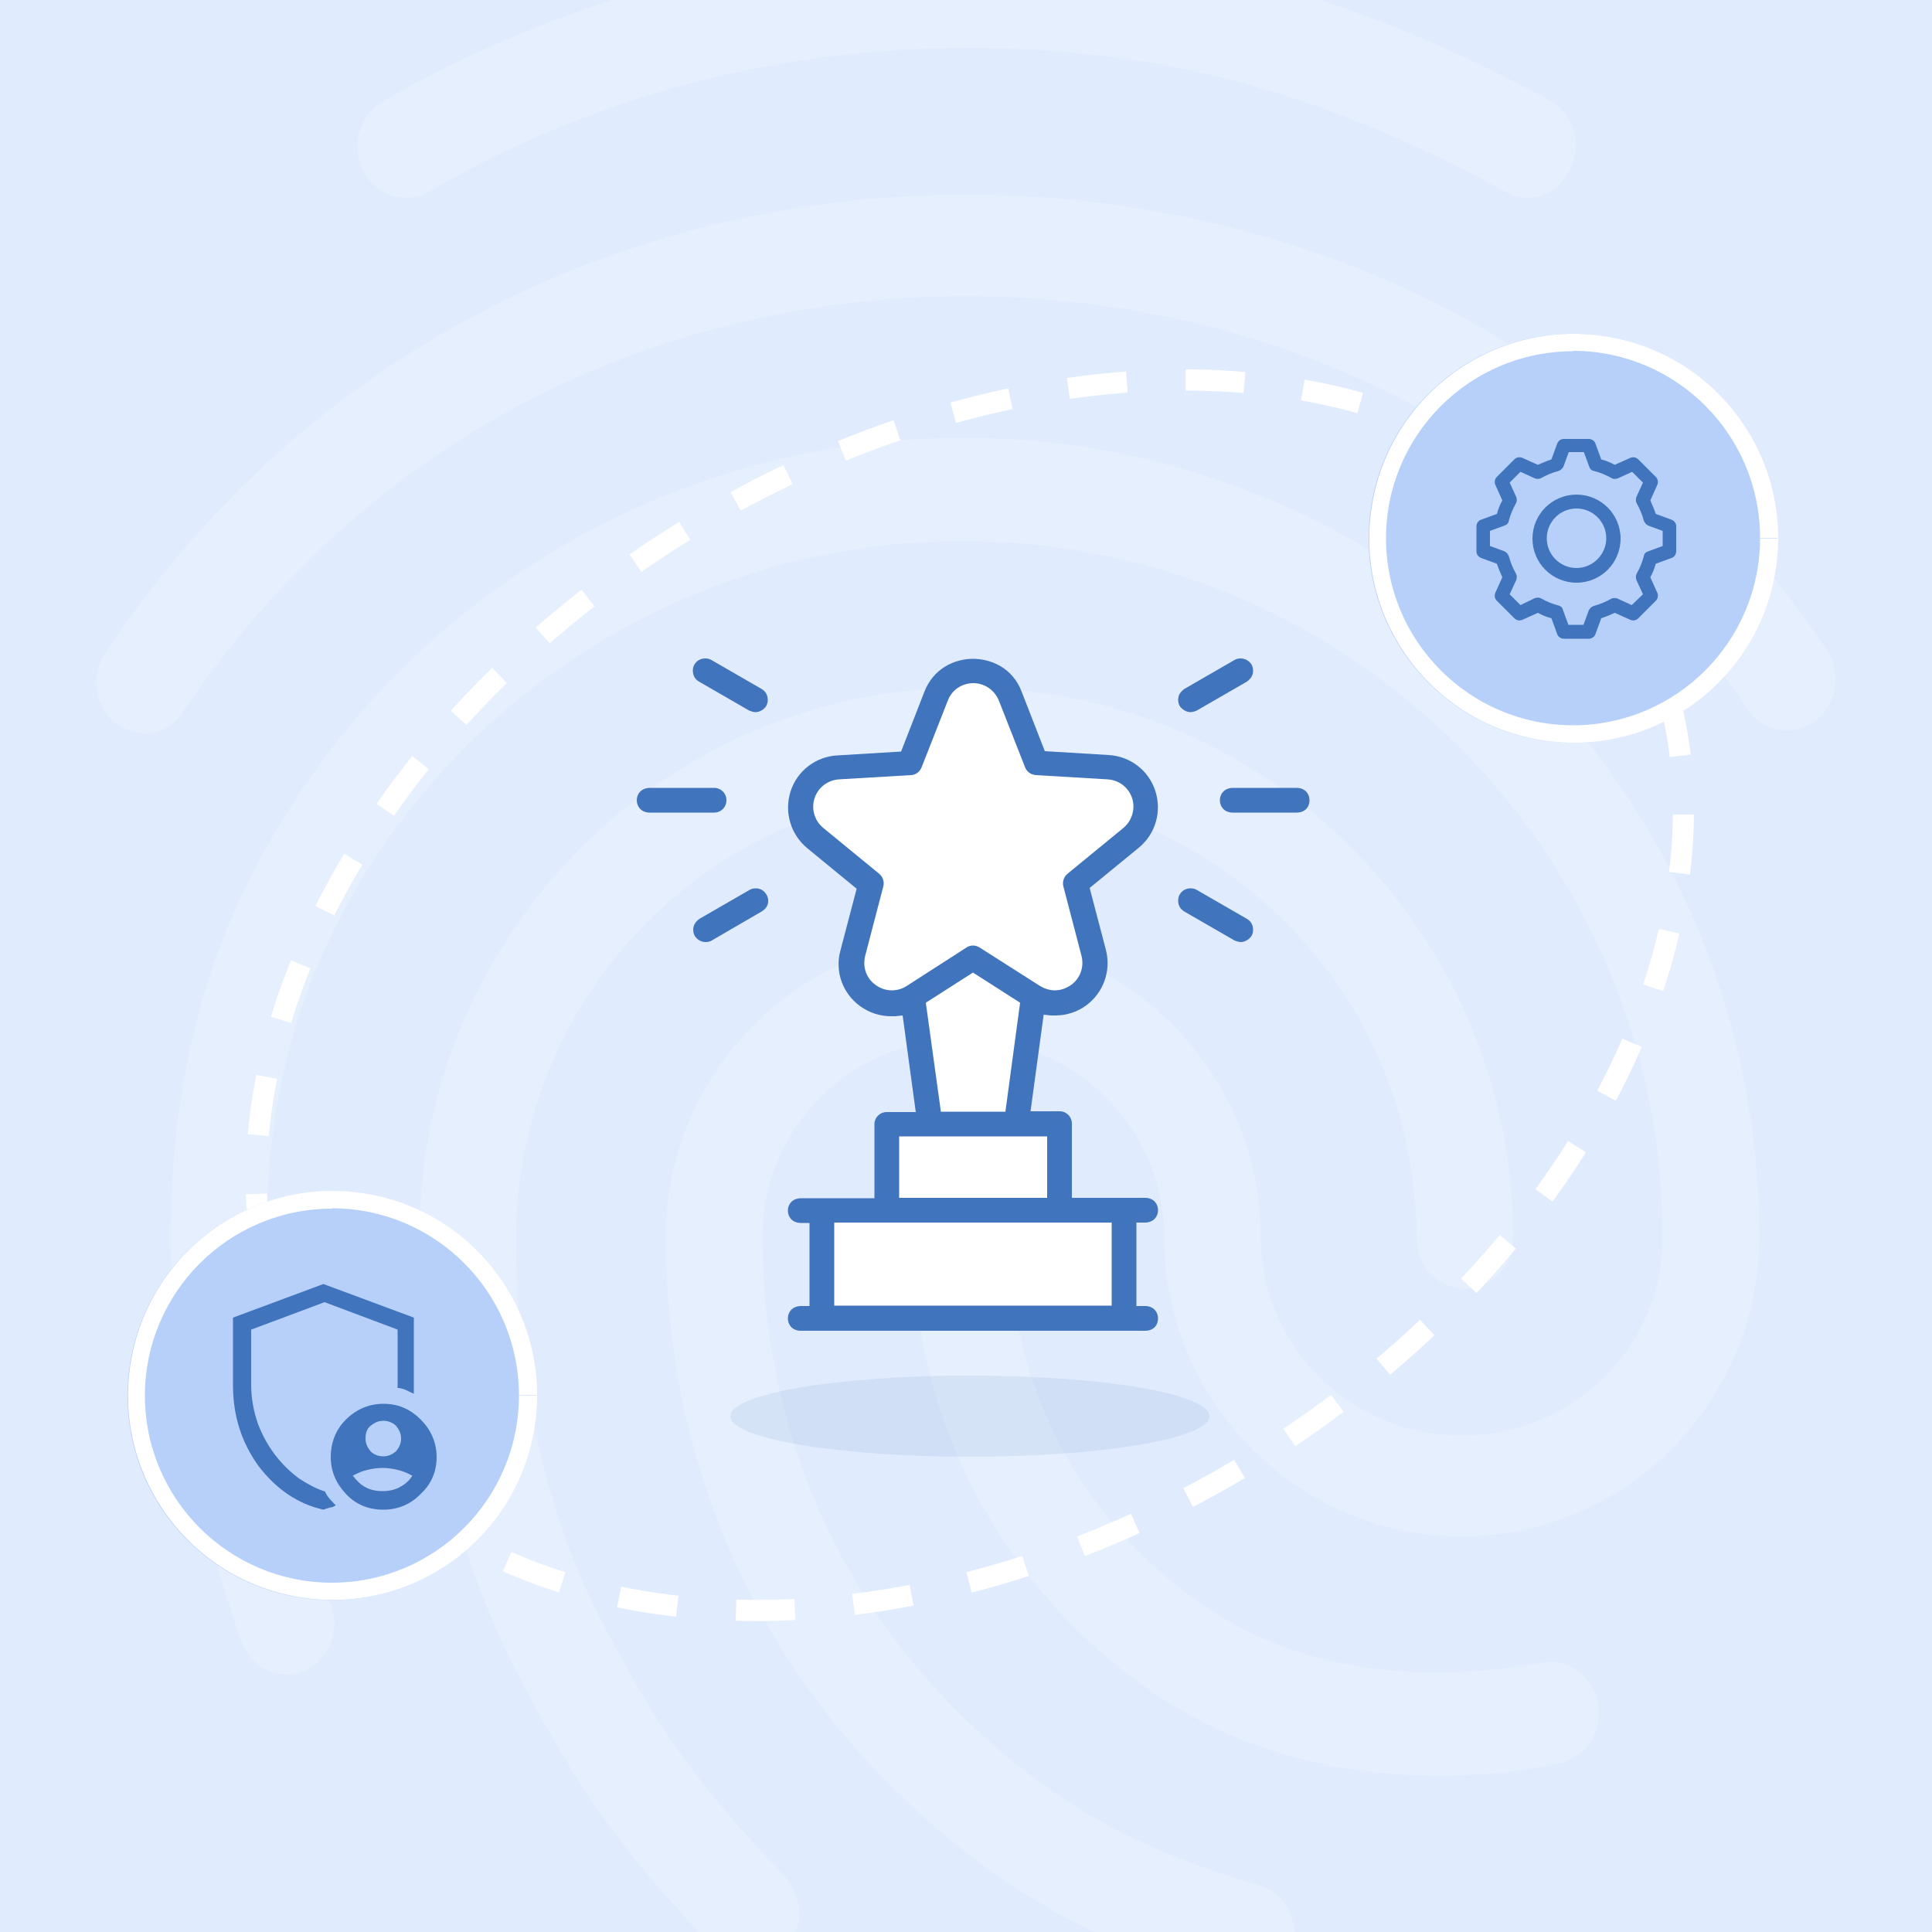 <?xml version="1.0" encoding="utf-8"?>
<!-- Generator: Adobe Illustrator 27.9.4, SVG Export Plug-In . SVG Version: 9.03 Build 54784)  -->
<svg version="1.1" id="Layer_1" xmlns="http://www.w3.org/2000/svg" xmlns:xlink="http://www.w3.org/1999/xlink" x="0px" y="0px"
	 width="500px" height="500px" viewBox="0 0 500 500" style="enable-background:new 0 0 500 500;" xml:space="preserve">
<rect x="0" y="0" width="500" height="500" fill="#333333" stroke="none"/>
<style type="text/css">
	.st0{clip-path:url(#SVGID_00000006684382951338285150000013780573294398822548_);fill:none;}
	.st1{clip-path:url(#SVGID_00000006684382951338285150000013780573294398822548_);fill:#E0EBFD;}
	
		.st2{opacity:0.2;clip-path:url(#SVGID_00000006684382951338285150000013780573294398822548_);fill:#FFFFFF;enable-background:new    ;}
	
		.st3{opacity:0.1;clip-path:url(#SVGID_00000006684382951338285150000013780573294398822548_);fill:#4074BC;enable-background:new    ;}
	
		.st4{clip-path:url(#SVGID_00000006684382951338285150000013780573294398822548_);fill:none;stroke:#FFFFFF;stroke-width:5.463;stroke-miterlimit:4;stroke-dasharray:15.232,15.232;}
	.st5{clip-path:url(#SVGID_00000006684382951338285150000013780573294398822548_);fill:#B6D0FA;}
	.st6{clip-path:url(#SVGID_00000006684382951338285150000013780573294398822548_);}
	.st7{clip-path:url(#SVGID_00000060718777040040029990000003479380271859660217_);fill:#FFFFFF;}
	.st8{clip-path:url(#SVGID_00000131362544449419215210000011231729710730161543_);fill:#FFFFFF;}
	.st9{fill:#4074BC;}
	.st10{fill:#FFFFFF;}
	.st11{clip-path:url(#SVGID_00000006684382951338285150000013780573294398822548_);fill:#4074BC;}
</style>
<g>
</g>
<g>
</g>
<g>
</g>
<g>
</g>
<g>
</g>
<g>
</g>
<g>
</g>
<g>
</g>
<g>
</g>
<g>
</g>
<g>
</g>
<g>
</g>
<g>
</g>
<g>
</g>
<g>
</g>
<g>
	<defs>
		<rect id="SVGID_1_" width="500" height="500"/>
	</defs>
	<clipPath id="SVGID_00000122694231670570112950000007001561754615779735_">
		<use xlink:href="#SVGID_1_"  style="overflow:visible;"/>
	</clipPath>
	<rect style="clip-path:url(#SVGID_00000122694231670570112950000007001561754615779735_);fill:none;" width="500" height="500"/>
	<rect style="clip-path:url(#SVGID_00000122694231670570112950000007001561754615779735_);fill:none;" width="500" height="500"/>
	<rect style="clip-path:url(#SVGID_00000122694231670570112950000007001561754615779735_);fill:none;" width="500" height="500"/>
	<rect style="clip-path:url(#SVGID_00000122694231670570112950000007001561754615779735_);fill:none;" width="500" height="500"/>
	<rect style="clip-path:url(#SVGID_00000122694231670570112950000007001561754615779735_);fill:none;" width="500" height="500"/>
	<rect style="clip-path:url(#SVGID_00000122694231670570112950000007001561754615779735_);fill:none;" width="500" height="500"/>
	<rect style="clip-path:url(#SVGID_00000122694231670570112950000007001561754615779735_);fill:none;" width="500" height="500"/>
	
		<rect style="clip-path:url(#SVGID_00000122694231670570112950000007001561754615779735_);fill:#E0EBFD;" width="500" height="500"/>
	<rect style="clip-path:url(#SVGID_00000122694231670570112950000007001561754615779735_);fill:none;" width="500" height="500"/>
	<rect style="clip-path:url(#SVGID_00000122694231670570112950000007001561754615779735_);fill:none;" width="500" height="500"/>
	<rect style="clip-path:url(#SVGID_00000122694231670570112950000007001561754615779735_);fill:none;" width="500" height="500"/>
	<rect style="clip-path:url(#SVGID_00000122694231670570112950000007001561754615779735_);fill:none;" width="500" height="500"/>
	<rect style="clip-path:url(#SVGID_00000122694231670570112950000007001561754615779735_);fill:none;" width="500" height="500"/>
	<rect style="clip-path:url(#SVGID_00000122694231670570112950000007001561754615779735_);fill:none;" width="500" height="500"/>
	<rect style="clip-path:url(#SVGID_00000122694231670570112950000007001561754615779735_);fill:none;" width="500" height="500"/>
	
		<path style="opacity:0.2;clip-path:url(#SVGID_00000122694231670570112950000007001561754615779735_);fill:#FFFFFF;enable-background:new    ;" d="
		M395.4,51.2c-2,0-4-0.6-5.8-1.6c-48-26.1-89.5-37.2-139.3-37.2c-49.5,0-96.5,12.4-139.3,37.2c-6,3.4-13.5,1.1-17-5.3
		c-3.3-6.3-1-14.5,5-18c46-26.6,98.2-40.5,151.3-40.4c53.3,0,99.8,12.4,150.8,40.1c3,1.7,5.2,4.5,6.2,7.8s0.6,6.8-0.9,9.9
		C404.2,48.6,399.9,51.2,395.4,51.2z M37.6,189.8c-2.6,0-5.1-0.9-7.3-2.4c-5.8-4.2-7-12.4-3-18.5c24.8-37,56.3-66,93.8-86.3
		c78.5-42.8,179-43,257.8-0.3c37.5,20.4,69,49.1,93.8,85.8c4,5.8,2.8,14.3-3,18.5c-1.3,1-2.9,1.7-4.5,2.1c-1.6,0.4-3.3,0.4-5,0.1
		c-1.6-0.3-3.2-0.9-4.6-1.9c-1.4-0.9-2.6-2.2-3.4-3.6c-22.5-33.2-51-59.4-84.8-77.6c-71.8-38.8-163.5-38.8-235,0.3
		c-34,18.5-62.5,44.9-85,78.1c-1,1.7-2.4,3.2-4.1,4.1C41.5,189.4,39.6,189.9,37.6,189.8z M193.9,508.5c-1.7,0-3.3-0.3-4.8-1
		s-2.9-1.7-4-3c-21.8-23-33.5-37.7-50.3-69.7c-17.2-32.4-26.3-72-26.3-114.5c0-78.4,63.5-142.3,141.6-142.3
		c78,0,141.5,63.9,141.5,142.3c0,7.4-5.5,13.2-12.5,13.2s-12.5-5.8-12.5-13.2c0-63.9-52.3-115.9-116.5-115.9
		c-64.3,0-116.5,52-116.5,115.9c0,38,8,73.1,23.3,101.6c16,30.3,27,43.3,46.3,63.9c2.3,2.6,3.6,5.9,3.6,9.4s-1.3,6.8-3.6,9.4
		C200.7,507,197.4,508.4,193.9,508.5z M373.2,459.6c-29.8,0-56-7.9-77.5-23.5c-18.4-13.2-33.4-30.6-43.8-50.8
		c-10.3-20.1-15.8-42.5-15.8-65.1c0-7.4,5.5-13.2,12.5-13.2s12.5,5.8,12.5,13.2c0,18.4,4.4,36.5,12.8,52.9s20.7,30.4,35.7,41.1
		c17.8,12.7,38.5,18.7,63.5,18.7c8.7-0.2,17.4-1,26-2.6c6.8-1.3,13.3,3.4,14.5,10.8c0.6,3.4-0.1,6.9-2,9.7c-1.9,2.9-4.9,4.9-8.3,5.6
		C393.5,458.5,383.3,459.5,373.2,459.6z M322.9,514c-1.1,0-2.2-0.2-3.3-0.5c-39.8-11.6-65.8-27.2-93-55.4
		c-35-36.7-54.3-85.5-54.3-137.8c0-42.8,34.5-77.6,77-77.6s77,34.9,77,77.6c0,28.2,23.3,51.2,52,51.2c28.8,0,52-23,52-51.2
		C430.3,220.8,349,140,249,140c-71,0-136,41.7-165.3,106.4c-9.8,21.4-14.8,46.5-14.8,73.9c0,20.6,1.8,53.1,16.8,95.3
		c2.5,6.9-0.8,14.5-7.2,16.9c-6.5,2.6-13.8-1.1-16-7.7c-12.2-34.6-18.3-68.9-18.3-104.6c0-31.7,5.7-60.5,17-85.5
		C94.5,161,168.2,113.3,249,113.3c113.8,0,206.3,92.7,206.3,206.7c0,42.8-34.5,77.6-77,77.6s-77-34.9-77-77.6
		c0-28.2-23.3-51.2-52-51.2c-28.8,0-52,23-52,51.2c0,45.1,16.5,87.4,46.8,119.1c23.7,24.8,46.5,38.5,81.7,48.8
		c6.8,1.8,10.5,9.2,8.8,16.1C333.4,510,328.1,514,322.9,514z"/>
	<rect style="clip-path:url(#SVGID_00000122694231670570112950000007001561754615779735_);fill:none;" width="500" height="500"/>
	<rect style="clip-path:url(#SVGID_00000122694231670570112950000007001561754615779735_);fill:none;" width="500" height="500"/>
	<rect style="clip-path:url(#SVGID_00000122694231670570112950000007001561754615779735_);fill:none;" width="500" height="500"/>
	<rect style="clip-path:url(#SVGID_00000122694231670570112950000007001561754615779735_);fill:none;" width="500" height="500"/>
	<rect style="clip-path:url(#SVGID_00000122694231670570112950000007001561754615779735_);fill:none;" width="500" height="500"/>
	<rect style="clip-path:url(#SVGID_00000122694231670570112950000007001561754615779735_);fill:none;" width="500" height="500"/>
	<rect style="clip-path:url(#SVGID_00000122694231670570112950000007001561754615779735_);fill:none;" width="500" height="500"/>
	<rect style="clip-path:url(#SVGID_00000122694231670570112950000007001561754615779735_);fill:none;" width="500" height="500"/>
	<rect style="clip-path:url(#SVGID_00000122694231670570112950000007001561754615779735_);fill:none;" width="500" height="500"/>
	<rect style="clip-path:url(#SVGID_00000122694231670570112950000007001561754615779735_);fill:none;" width="500" height="500"/>
	<rect style="clip-path:url(#SVGID_00000122694231670570112950000007001561754615779735_);fill:none;" width="500" height="500"/>
	<rect style="clip-path:url(#SVGID_00000122694231670570112950000007001561754615779735_);fill:none;" width="500" height="500"/>
	<rect style="clip-path:url(#SVGID_00000122694231670570112950000007001561754615779735_);fill:none;" width="500" height="500"/>
	<rect style="clip-path:url(#SVGID_00000122694231670570112950000007001561754615779735_);fill:none;" width="500" height="500"/>
	<rect style="clip-path:url(#SVGID_00000122694231670570112950000007001561754615779735_);fill:none;" width="500" height="500"/>
	<rect style="clip-path:url(#SVGID_00000122694231670570112950000007001561754615779735_);fill:none;" width="500" height="500"/>
	<rect style="clip-path:url(#SVGID_00000122694231670570112950000007001561754615779735_);fill:none;" width="500" height="500"/>
	<rect style="clip-path:url(#SVGID_00000122694231670570112950000007001561754615779735_);fill:none;" width="500" height="500"/>
	<rect style="clip-path:url(#SVGID_00000122694231670570112950000007001561754615779735_);fill:none;" width="500" height="500"/>
	<rect style="clip-path:url(#SVGID_00000122694231670570112950000007001561754615779735_);fill:none;" width="500" height="500"/>
	<rect style="clip-path:url(#SVGID_00000122694231670570112950000007001561754615779735_);fill:none;" width="500" height="500"/>
	<rect style="clip-path:url(#SVGID_00000122694231670570112950000007001561754615779735_);fill:none;" width="500" height="500"/>
	<rect style="clip-path:url(#SVGID_00000122694231670570112950000007001561754615779735_);fill:none;" width="500" height="500"/>
	<rect style="clip-path:url(#SVGID_00000122694231670570112950000007001561754615779735_);fill:none;" width="500" height="500"/>
	<rect style="clip-path:url(#SVGID_00000122694231670570112950000007001561754615779735_);fill:none;" width="500" height="500"/>
	<rect style="clip-path:url(#SVGID_00000122694231670570112950000007001561754615779735_);fill:none;" width="500" height="500"/>
	<rect style="clip-path:url(#SVGID_00000122694231670570112950000007001561754615779735_);fill:none;" width="500" height="500"/>
	<rect style="clip-path:url(#SVGID_00000122694231670570112950000007001561754615779735_);fill:none;" width="500" height="500"/>
	<rect style="clip-path:url(#SVGID_00000122694231670570112950000007001561754615779735_);fill:none;" width="500" height="500"/>
	<rect style="clip-path:url(#SVGID_00000122694231670570112950000007001561754615779735_);fill:none;" width="500" height="500"/>
	<rect style="clip-path:url(#SVGID_00000122694231670570112950000007001561754615779735_);fill:none;" width="500" height="500"/>
	<rect style="clip-path:url(#SVGID_00000122694231670570112950000007001561754615779735_);fill:none;" width="500" height="500"/>
	<rect style="clip-path:url(#SVGID_00000122694231670570112950000007001561754615779735_);fill:none;" width="500" height="500"/>
	<rect style="clip-path:url(#SVGID_00000122694231670570112950000007001561754615779735_);fill:none;" width="500" height="500"/>
	<rect style="clip-path:url(#SVGID_00000122694231670570112950000007001561754615779735_);fill:none;" width="500" height="500"/>
	<rect style="clip-path:url(#SVGID_00000122694231670570112950000007001561754615779735_);fill:none;" width="500" height="500"/>
	<rect style="clip-path:url(#SVGID_00000122694231670570112950000007001561754615779735_);fill:none;" width="500" height="500"/>
	<rect style="clip-path:url(#SVGID_00000122694231670570112950000007001561754615779735_);fill:none;" width="500" height="500"/>
	<rect style="clip-path:url(#SVGID_00000122694231670570112950000007001561754615779735_);fill:none;" width="500" height="500"/>
	<rect style="clip-path:url(#SVGID_00000122694231670570112950000007001561754615779735_);fill:none;" width="500" height="500"/>
	<rect style="clip-path:url(#SVGID_00000122694231670570112950000007001561754615779735_);fill:none;" width="500" height="500"/>
	<rect style="clip-path:url(#SVGID_00000122694231670570112950000007001561754615779735_);fill:none;" width="500" height="500"/>
	<rect style="clip-path:url(#SVGID_00000122694231670570112950000007001561754615779735_);fill:none;" width="500" height="500"/>
	
		<ellipse style="opacity:0.1;clip-path:url(#SVGID_00000122694231670570112950000007001561754615779735_);fill:#4074BC;enable-background:new    ;" cx="251" cy="366.5" rx="62" ry="10.5"/>
	<rect style="clip-path:url(#SVGID_00000122694231670570112950000007001561754615779735_);fill:none;" width="500" height="500"/>
	<rect style="clip-path:url(#SVGID_00000122694231670570112950000007001561754615779735_);fill:none;" width="500" height="500"/>
	<rect style="clip-path:url(#SVGID_00000122694231670570112950000007001561754615779735_);fill:none;" width="500" height="500"/>
	<rect style="clip-path:url(#SVGID_00000122694231670570112950000007001561754615779735_);fill:none;" width="500" height="500"/>
	<rect style="clip-path:url(#SVGID_00000122694231670570112950000007001561754615779735_);fill:none;" width="500" height="500"/>
	<rect style="clip-path:url(#SVGID_00000122694231670570112950000007001561754615779735_);fill:none;" width="500" height="500"/>
	<rect style="clip-path:url(#SVGID_00000122694231670570112950000007001561754615779735_);fill:none;" width="500" height="500"/>
	<rect style="clip-path:url(#SVGID_00000122694231670570112950000007001561754615779735_);fill:none;" width="500" height="500"/>
	<rect style="clip-path:url(#SVGID_00000122694231670570112950000007001561754615779735_);fill:none;" width="500" height="500"/>
	<rect style="clip-path:url(#SVGID_00000122694231670570112950000007001561754615779735_);fill:none;" width="500" height="500"/>
	<rect style="clip-path:url(#SVGID_00000122694231670570112950000007001561754615779735_);fill:none;" width="500" height="500"/>
	<rect style="clip-path:url(#SVGID_00000122694231670570112950000007001561754615779735_);fill:none;" width="500" height="500"/>
	<rect style="clip-path:url(#SVGID_00000122694231670570112950000007001561754615779735_);fill:none;" width="500" height="500"/>
	<rect style="clip-path:url(#SVGID_00000122694231670570112950000007001561754615779735_);fill:none;" width="500" height="500"/>
	<rect style="clip-path:url(#SVGID_00000122694231670570112950000007001561754615779735_);fill:none;" width="500" height="500"/>
	<rect style="clip-path:url(#SVGID_00000122694231670570112950000007001561754615779735_);fill:none;" width="500" height="500"/>
	<rect style="clip-path:url(#SVGID_00000122694231670570112950000007001561754615779735_);fill:none;" width="500" height="500"/>
	<rect style="clip-path:url(#SVGID_00000122694231670570112950000007001561754615779735_);fill:none;" width="500" height="500"/>
	<rect style="clip-path:url(#SVGID_00000122694231670570112950000007001561754615779735_);fill:none;" width="500" height="500"/>
	<rect style="clip-path:url(#SVGID_00000122694231670570112950000007001561754615779735_);fill:none;" width="500" height="500"/>
	<rect style="clip-path:url(#SVGID_00000122694231670570112950000007001561754615779735_);fill:none;" width="500" height="500"/>
	
		<ellipse transform="matrix(0.85 -0.527 0.527 0.85 -98.002 171.049)" style="clip-path:url(#SVGID_00000122694231670570112950000007001561754615779735_);fill:none;stroke:#FFFFFF;stroke-width:5.463;stroke-miterlimit:4;stroke-dasharray:15.232,15.232;" cx="251" cy="257.4" rx="198.9" ry="141"/>
	<rect style="clip-path:url(#SVGID_00000122694231670570112950000007001561754615779735_);fill:none;" width="500" height="500"/>
	
		<circle style="clip-path:url(#SVGID_00000122694231670570112950000007001561754615779735_);fill:#B6D0FA;" cx="407.1" cy="139.3" r="52.9"/>
	<rect style="clip-path:url(#SVGID_00000122694231670570112950000007001561754615779735_);fill:none;" width="500" height="500"/>
	<g style="clip-path:url(#SVGID_00000122694231670570112950000007001561754615779735_);">
		<g>
			<g>
				<defs>
					
						<ellipse id="SVGID_00000045616447291480549710000000588508606739014789_" transform="matrix(0.149 -0.989 0.989 0.149 208.857 521.176)" cx="407.1" cy="139.3" rx="52.9" ry="52.9"/>
				</defs>
				<clipPath id="SVGID_00000158718169541993169840000013254504418344226474_">
					<use xlink:href="#SVGID_00000045616447291480549710000000588508606739014789_"  style="overflow:visible;"/>
				</clipPath>
				<path style="clip-path:url(#SVGID_00000158718169541993169840000013254504418344226474_);fill:#FFFFFF;" d="M407.1,81.9
					c-31.7,0-57.4,25.7-57.4,57.4h9c0-26.7,21.7-48.4,48.4-48.4V81.9z M407.1,90.8c26.7,0,48.4,21.7,48.4,48.4h9
					c0-31.7-25.7-57.4-57.4-57.4V90.8z M455.5,139.3c0,26.7-21.7,48.4-48.4,48.4v9c31.7,0,57.4-25.7,57.4-57.4L455.5,139.3
					L455.5,139.3z M407.1,187.7c-26.7,0-48.4-21.7-48.4-48.4h-9c0,31.7,25.7,57.4,57.4,57.4V187.7z"/>
			</g>
		</g>
	</g>
	<rect style="clip-path:url(#SVGID_00000122694231670570112950000007001561754615779735_);fill:none;" width="500" height="500"/>
	<rect style="clip-path:url(#SVGID_00000122694231670570112950000007001561754615779735_);fill:none;" width="500" height="500"/>
	
		<circle style="clip-path:url(#SVGID_00000122694231670570112950000007001561754615779735_);fill:#B6D0FA;" cx="85.9" cy="361.2" r="52.9"/>
	<rect style="clip-path:url(#SVGID_00000122694231670570112950000007001561754615779735_);fill:none;" width="500" height="500"/>
	<g style="clip-path:url(#SVGID_00000122694231670570112950000007001561754615779735_);">
		<g>
			<g>
				<defs>
					
						<ellipse id="SVGID_00000134964636152685029870000016993885797021422994_" transform="matrix(0.151 -0.989 0.989 0.151 -284.127 391.543)" cx="85.9" cy="361.2" rx="52.9" ry="52.9"/>
				</defs>
				<clipPath id="SVGID_00000130626157887350389480000004452769715455829683_">
					<use xlink:href="#SVGID_00000134964636152685029870000016993885797021422994_"  style="overflow:visible;"/>
				</clipPath>
				<path style="clip-path:url(#SVGID_00000130626157887350389480000004452769715455829683_);fill:#FFFFFF;" d="M85.9,303.8
					c-31.7,0-57.4,25.7-57.4,57.4h9c0-26.7,21.7-48.4,48.4-48.4V303.8z M85.9,312.7c26.7,0,48.4,21.7,48.4,48.4h9
					c0-31.7-25.7-57.4-57.4-57.4V312.7z M134.3,361.2c0,26.7-21.7,48.4-48.4,48.4v9c31.7,0,57.4-25.7,57.4-57.4H134.3z M85.9,409.6
					c-26.7,0-48.4-21.7-48.4-48.4h-9c0,31.7,25.7,57.4,57.4,57.4V409.6z"/>
			</g>
		</g>
	</g>
	<rect style="clip-path:url(#SVGID_00000122694231670570112950000007001561754615779735_);fill:none;" width="500" height="500"/>
	<rect style="clip-path:url(#SVGID_00000122694231670570112950000007001561754615779735_);fill:none;" width="500" height="500"/>
	<rect style="clip-path:url(#SVGID_00000122694231670570112950000007001561754615779735_);fill:none;" width="500" height="500"/>
	<g style="clip-path:url(#SVGID_00000122694231670570112950000007001561754615779735_);">
		<path class="st9" d="M207.1,344.4c-2.3-0.1-3.2-1.8-3.2-3.2c0-1.4,0.9-3.1,3.3-3.2l2.3,0v-21.5h-2.4c-2.3-0.1-3.2-1.8-3.2-3.2
			c0-1.4,0.9-3.1,3.3-3.2l19.1,0v-19.1c0-1.8,1.4-3.2,3.2-3.2h7.5l-3.4-25l-1.9,0.2c-0.4,0-0.7,0-1.1,0c-2.9,0-5.6-0.9-8-2.6
			c-4.5-3.3-6.6-8.9-5.1-14.4l4.2-16l-12.8-10.5c-4.3-3.6-6-9.3-4.3-14.7c1.7-5.3,6.5-9,12.1-9.3l16.5-1l6-15.4
			c2.4-6.3,8.1-8.6,12.6-8.6c4.5,0,10.2,2.2,12.6,8.5l6,15.4l16.5,1c5.6,0.3,10.4,4,12.1,9.3c1.7,5.3,0.1,11.1-4.3,14.7L282,229.8
			l4.2,16c1.4,5.4-0.6,11.1-5.1,14.4c-2.3,1.7-5.1,2.6-8,2.6l0,0c-0.4,0-0.7,0-1.1,0l-1.9-0.2l-3.4,25h7.5c1.8,0,3.2,1.4,3.2,3.2
			V310h19.1c2.3,0.1,3.2,1.8,3.2,3.2c0,1.4-0.9,3.1-3.3,3.2l-2.3,0V338h2.4c2.3,0.1,3.2,1.8,3.2,3.2c0,1.4-0.8,3.1-3.2,3.2H207.1z"
			/>
		<rect x="215.9" y="316.4" class="st10" width="71.8" height="21.5"/>
		<rect x="232.7" y="294.1" class="st10" width="38.3" height="15.9"/>
		<polygon class="st10" points="239.6,259.5 243.5,287.7 260.2,287.7 264,259.5 251.8,251.7 		"/>
		<path class="st10" d="M251.8,244.7c0.6,0,1.2,0.2,1.7,0.5l15.7,10c1.2,0.7,2.5,1.1,3.8,1.1c1.5,0,2.9-0.5,4.2-1.4
			c2.4-1.7,3.4-4.7,2.7-7.5l-4.7-18c-0.3-1.2,0.1-2.5,1.1-3.3l14.4-11.8c2.2-1.8,3.2-4.9,2.3-7.7c-0.9-2.8-3.4-4.7-6.3-4.9
			l-18.6-1.1c-1.3-0.1-2.4-0.9-2.8-2l-6.8-17.3c-1.1-2.7-3.7-4.5-6.6-4.5c-3,0-5.6,1.8-6.6,4.5l-6.8,17.3c-0.5,1.2-1.6,2-2.8,2
			l-18.6,1.1c-2.9,0.2-5.4,2.1-6.3,4.9c-0.9,2.8,0,5.8,2.3,7.7l14.4,11.8c1,0.8,1.4,2.1,1.1,3.3l-4.7,18c-0.7,2.9,0.3,5.8,2.7,7.5
			c1.2,0.9,2.7,1.4,4.2,1.4c1.4,0,2.7-0.4,3.8-1.1l15.7-10.1C250.6,244.9,251.2,244.7,251.8,244.7z"/>
		<path class="st9" d="M168,210.3c-2.3-0.1-3.2-1.8-3.2-3.2c0-1.4,0.9-3.1,3.3-3.2l16.7,0c1.8,0,3.2,1.4,3.2,3.2s-1.4,3.2-3.2,3.2
			H168z"/>
		<path class="st9" d="M318.9,210.3c-2.3-0.1-3.2-1.8-3.2-3.2c0-1.4,0.9-3.1,3.3-3.2l16.7,0c2.3,0.1,3.2,1.8,3.2,3.2
			c0,1.4-0.8,3.1-3.2,3.2H318.9z"/>
		<path class="st9" d="M182.6,243.8c-1.1,0-2.2-0.6-2.8-1.6c-0.4-0.7-0.5-1.6-0.3-2.4c0.2-0.8,0.8-1.5,1.5-2l13-7.5
			c0.5-0.3,1.1-0.4,1.7-0.4c1.6,0,2.7,1.3,3,2.4c0.2,0.7,0.4,2.4-1.6,3.6l-12.9,7.5C183.7,243.7,183.2,243.8,182.6,243.8
			L182.6,243.8z"/>
		<path class="st9" d="M321.1,243.8c-0.5,0-1.1-0.2-1.6-0.4l-13-7.5c-0.7-0.4-1.3-1.1-1.5-2c-0.2-0.8-0.1-1.7,0.3-2.4
			c0.6-1,1.6-1.6,2.8-1.6c0.6,0,1.1,0.1,1.6,0.4l13,7.5c0.7,0.4,1.3,1.1,1.5,2c0.2,0.8,0.1,1.7-0.3,2.4
			C323.4,243,322.3,243.8,321.1,243.8L321.1,243.8z"/>
		<path class="st9" d="M195.5,184.3c-0.5,0-1.1-0.2-1.6-0.4l-13-7.5c-0.7-0.4-1.3-1.1-1.5-2s-0.1-1.7,0.3-2.4c0.6-1,1.6-1.6,2.8-1.6
			c0.6,0,1.1,0.1,1.6,0.4l13,7.5c0.7,0.4,1.3,1.1,1.5,2s0.1,1.7-0.3,2.4C197.9,183.4,196.8,184.3,195.5,184.3L195.5,184.3z"/>
		<path class="st9" d="M308.1,184.3c-1.1,0-2.2-0.7-2.8-1.6c-0.4-0.7-0.5-1.6-0.3-2.4c0.2-0.8,0.8-1.5,1.5-2l13-7.5
			c0.5-0.3,1-0.4,1.6-0.4c1.1,0,2.2,0.6,2.8,1.6c0.4,0.7,0.5,1.6,0.3,2.4s-0.8,1.5-1.5,2l-13,7.5
			C309.2,184.1,308.7,184.3,308.1,184.3L308.1,184.3z"/>
	</g>
	<path style="clip-path:url(#SVGID_00000122694231670570112950000007001561754615779735_);fill:#4074BC;" d="M99.2,376.9
		c1.3,0,2.3-0.5,3.3-1.3c0.8-1,1.3-2,1.3-3.3c0-1.3-0.5-2.3-1.3-3.3c-0.8-0.8-2-1.3-3.3-1.3c-1.3,0-2.3,0.5-3.3,1.3
		c-1,0.8-1.3,2-1.3,3.3c0,1.3,0.5,2.3,1.3,3.3C96.7,376.4,97.8,376.9,99.2,376.9z M99,385.9c1.6,0,3.1-0.3,4.4-1
		c1.3-0.7,2.5-1.6,3.3-3c-1.3-0.7-2.5-1.2-3.8-1.5c-1.3-0.3-2.6-0.5-3.9-0.5c-1.3,0-2.6,0.2-3.9,0.5c-1.3,0.3-2.5,0.8-3.8,1.5
		c1,1.3,2,2.3,3.3,3C95.9,385.6,97.4,385.9,99,385.9z M83.7,390.7c-6.7-1.5-12.3-5.4-16.8-11.3c-4.4-6.1-6.6-13-6.6-20.9V341
		l23.4-8.7l23.4,8.7v19.7c-0.7-0.3-1.5-0.7-2.1-1c-0.8-0.3-1.5-0.5-2.1-0.5v-15.1l-18.9-7.1L65,344.1v14.3c0,3.6,0.7,7.1,1.8,10.2
		c1.2,3.1,2.8,5.9,4.6,8.2c1.8,2.3,3.9,4.3,6.1,5.9c2.3,1.5,4.4,2.6,6.6,3.3c0.3,0.7,0.7,1.3,1.3,2c0.7,0.7,1.2,1.3,1.5,1.6
		c-0.5,0.2-0.8,0.5-1.3,0.5C84.5,390.4,84.2,390.5,83.7,390.7z M99.2,390.7c-3.8,0-7.1-1.3-9.7-4.1c-2.6-2.8-3.9-5.9-3.9-9.5
		c0-3.8,1.3-7.1,3.9-9.7c2.6-2.6,5.9-4.1,9.7-4.1c3.8,0,6.9,1.3,9.7,4.1c2.6,2.6,4.1,5.9,4.1,9.7c0,3.6-1.3,6.9-4.1,9.5
		C106.2,389.4,102.9,390.7,99.2,390.7z"/>
	<path style="clip-path:url(#SVGID_00000122694231670570112950000007001561754615779735_);fill:#4074BC;" d="M412.9,164.1l1.5-4.1
		c1.2-0.4,2.4-0.9,3.5-1.4l4,1.8c0.7,0.3,1.5,0.2,2.1-0.4l4.5-4.5c0.6-0.6,0.7-1.4,0.4-2.1l-1.8-4c0.6-1.1,1.1-2.3,1.4-3.5l4.1-1.5
		c0.7-0.2,1.2-1,1.2-1.7v-6.5c0-0.8-0.5-1.4-1.2-1.7l-4.1-1.5c-0.4-1.2-0.9-2.4-1.4-3.5l1.8-4c0.3-0.7,0.2-1.5-0.4-2.1l-4.5-4.5
		c-0.6-0.6-1.4-0.7-2.1-0.4l-4,1.8c-1.1-0.6-2.3-1.1-3.5-1.4l-1.5-4.1c-0.2-0.7-1-1.2-1.7-1.2h-6.5c-0.8,0-1.4,0.5-1.7,1.2l-1.5,4.1
		c-1.2,0.4-2.4,0.9-3.5,1.4l-4-1.8c-0.7-0.3-1.5-0.2-2.1,0.4l-4.5,4.5c-0.6,0.6-0.7,1.4-0.4,2.1l1.8,4c-0.6,1.1-1.1,2.3-1.4,3.5
		l-4.1,1.5c-0.7,0.2-1.2,1-1.2,1.7v6.5c0,0.8,0.5,1.4,1.2,1.7l4.1,1.5c0.4,1.2,0.9,2.4,1.4,3.5l-1.8,4c-0.3,0.7-0.2,1.5,0.4,2.1
		l4.5,4.5c0.6,0.6,1.4,0.7,2.1,0.4l4-1.8c1.1,0.6,2.3,1.1,3.5,1.4l1.5,4.1c0.2,0.7,1,1.2,1.7,1.2h6.5
		C411.9,165.3,412.7,164.8,412.9,164.1L412.9,164.1z M403.3,156.7c-1.5-0.4-3-1-4.4-1.8c-0.5-0.3-1.1-0.3-1.7-0.1l-3.7,1.8l-2.8-2.8
		l1.7-3.7c0.2-0.6,0.2-1.2-0.1-1.7c-0.8-1.4-1.4-2.9-1.8-4.4c-0.2-0.6-0.6-1-1.1-1.3l-3.8-1.4v-3.9l3.8-1.4c0.6-0.2,1-0.6,1.1-1.3
		c0.4-1.5,1-3,1.8-4.4c0.3-0.5,0.3-1.1,0.1-1.7l-1.7-3.7l2.8-2.8l3.7,1.7c0.6,0.2,1.2,0.2,1.7-0.1c1.4-0.8,2.9-1.4,4.4-1.8
		c0.6-0.2,1-0.6,1.3-1.1l1.4-3.8h3.9l1.4,3.8c0.2,0.6,0.6,1,1.3,1.1c1.5,0.4,3,1,4.4,1.8c0.5,0.3,1.1,0.3,1.7,0.1l3.7-1.7l2.8,2.8
		l-1.7,3.7c-0.2,0.6-0.2,1.2,0.1,1.7c0.8,1.4,1.4,2.9,1.8,4.4c0.2,0.6,0.6,1,1.1,1.3l3.8,1.4v3.9l-3.8,1.4c-0.6,0.2-1,0.6-1.1,1.3
		c-0.4,1.5-1,3-1.8,4.4c-0.3,0.5-0.3,1.1-0.1,1.7l1.7,3.7l-2.9,2.8l-3.7-1.7c-0.6-0.2-1.2-0.2-1.7,0.1c-1.4,0.8-2.9,1.4-4.4,1.8
		c-0.6,0.2-1,0.6-1.3,1.1l-1.4,3.8h-3.9l-1.4-3.8C404.4,157.3,403.9,156.8,403.3,156.7L403.3,156.7z"/>
	<path style="clip-path:url(#SVGID_00000122694231670570112950000007001561754615779735_);fill:#4074BC;" d="M419.4,139.4
		c0-6.3-5.1-11.4-11.4-11.4c-6.3,0-11.4,5.1-11.4,11.4s5.1,11.4,11.4,11.4C414.3,150.8,419.4,145.7,419.4,139.4z M408,131.6
		c4.3,0,7.7,3.5,7.7,7.7s-3.5,7.7-7.7,7.7c-4.3,0-7.7-3.5-7.7-7.7S403.7,131.6,408,131.6z"/>
</g>
</svg>

